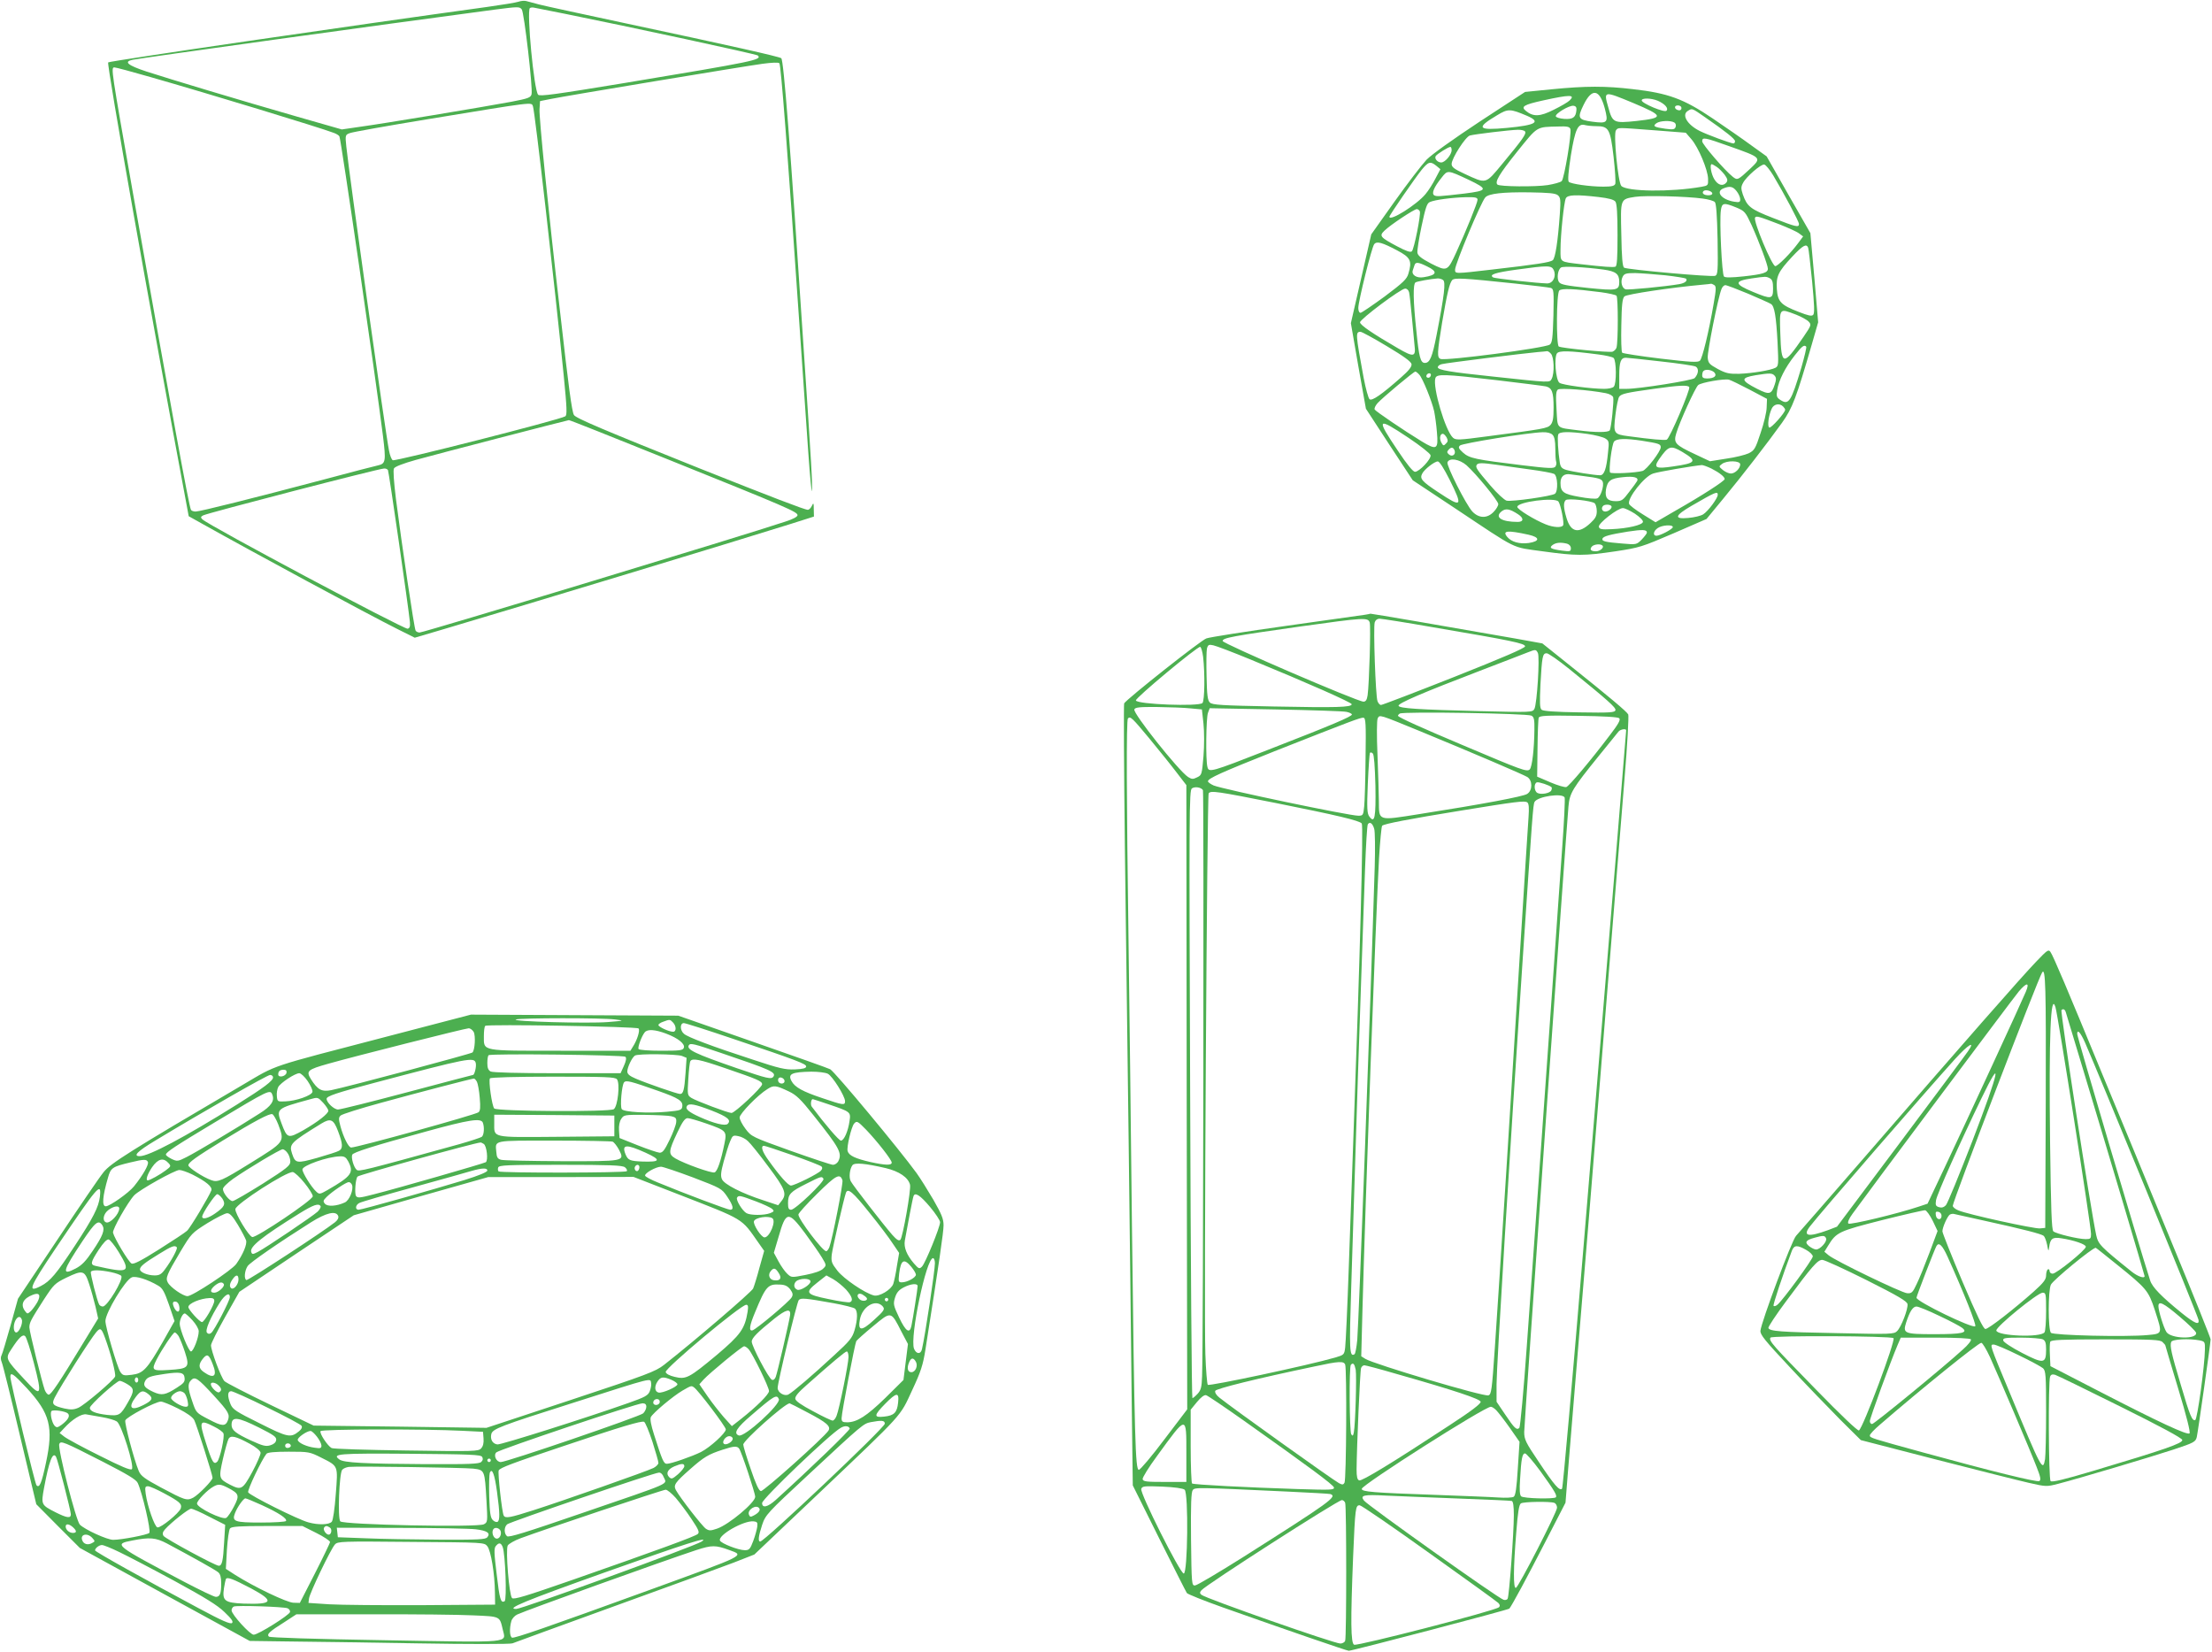 <?xml version="1.0" standalone="no"?>
<!DOCTYPE svg PUBLIC "-//W3C//DTD SVG 20010904//EN"
 "http://www.w3.org/TR/2001/REC-SVG-20010904/DTD/svg10.dtd">
<svg version="1.0" xmlns="http://www.w3.org/2000/svg"
 width="1280pt" height="956pt" viewBox="0 0 1280 956"
 preserveAspectRatio="xMidYMid meet">
<g transform="translate(0,956) scale(0.1,-0.1)"
fill="#4caf50" stroke="none">
<path d="M3000 9550 c-14 -5 -95 -18 -180 -30 -786 -108 -2186 -313 -2194
-321 -10 -9 249 -1467 450 -2540 l16 -86 77 -43 c283 -159 963 -526 1129 -609
l102 -51 173 51 c449 133 1700 512 1995 605 l142 45 -1 42 c0 38 -2 40 -11 20
-6 -13 -17 -23 -23 -23 -18 0 -213 75 -625 239 -557 223 -720 292 -729 310
-12 21 -31 162 -80 596 -69 593 -122 1124 -119 1173 l3 47 60 12 c87 18 1124
190 1228 204 53 7 91 9 97 3 9 -9 47 -501 114 -1484 19 -278 43 -622 53 -765
10 -143 20 -244 21 -225 4 37 -1 130 -49 845 -77 1173 -114 1643 -128 1658 -9
9 -304 75 -896 201 -247 53 -475 102 -505 110 -30 8 -64 17 -75 20 -11 3 -31
1 -45 -4z m19 -44 c14 -16 65 -459 57 -491 -5 -20 -19 -25 -118 -44 -155 -29
-750 -128 -877 -145 l-103 -15 -262 75 c-331 95 -729 215 -868 260 -109 36
-134 57 -81 68 74 14 1402 198 2093 290 139 18 146 18 159 2z m251 -26 c378
-76 1106 -233 1115 -241 26 -25 -11 -33 -769 -159 -401 -66 -492 -79 -502 -68
-24 24 -67 481 -48 501 4 4 16 5 28 2 12 -2 91 -18 176 -35z m-2399 -366 c336
-96 980 -292 1061 -323 14 -5 29 -14 32 -20 9 -14 210 -1398 252 -1733 18
-147 16 -161 -29 -171 -12 -2 -150 -38 -307 -80 -415 -110 -723 -187 -748
-187 -11 0 -24 4 -27 10 -11 17 -116 594 -336 1835 -126 716 -128 725 -107
725 8 0 102 -25 209 -56z m2213 -169 c11 -29 126 -1035 178 -1558 19 -192 20
-229 9 -236 -32 -20 -979 -261 -998 -254 -7 3 -17 28 -22 56 -20 97 -231 1602
-247 1759 -7 67 -6 68 21 78 15 6 217 42 449 80 627 103 600 100 610 75z m783
-2044 c691 -278 748 -303 748 -322 0 -9 -26 -23 -70 -37 -232 -78 -2093 -642
-2117 -642 -9 0 -20 5 -23 11 -8 11 -81 504 -114 763 -12 99 -17 166 -11 176
6 10 52 28 127 49 110 31 870 228 885 230 4 1 262 -102 575 -228z m-1622 -61
c5 -8 119 -796 127 -880 2 -25 -1 -35 -13 -38 -22 -4 -1153 598 -1188 633 -11
11 -10 15 5 23 27 14 1010 269 1046 271 9 1 19 -3 23 -9z"/>
<path d="M8975 9043 l-150 -15 -260 -170 c-159 -105 -279 -191 -310 -222 -27
-29 -111 -138 -185 -242 l-135 -190 -59 -257 -59 -257 43 -248 44 -247 135
-207 136 -207 240 -159 c377 -251 327 -226 511 -252 195 -27 241 -27 423 0
138 21 151 25 335 104 l191 83 98 119 c109 132 252 317 339 438 60 84 83 145
173 456 l36 125 -22 258 -23 258 -127 222 -126 222 -89 64 c-49 36 -150 106
-224 156 -167 113 -257 146 -460 169 -160 19 -272 19 -475 -1z m311 -109 c22
-84 17 -90 -73 -78 -81 11 -87 21 -49 98 48 98 92 91 122 -20z m165 30 c178
-75 180 -86 19 -104 -133 -14 -139 -11 -164 81 -27 94 -26 94 145 23z m-368
15 c-10 -10 -51 -34 -92 -54 -79 -40 -118 -42 -161 -7 -31 25 -14 36 100 61
154 34 188 34 153 0z m510 -2 c41 -18 64 -44 50 -58 -12 -12 -143 43 -143 60
0 15 54 14 93 -2z m-471 -56 c-4 -41 -21 -52 -70 -49 -25 2 -47 8 -49 15 -5
15 77 64 102 61 15 -2 19 -10 17 -27z m608 13 c0 -9 -7 -14 -17 -12 -25 5 -28
28 -4 28 12 0 21 -6 21 -16z m-894 -44 c83 -36 53 -54 -115 -70 -171 -16 -183
-1 -58 73 64 39 76 38 173 -3z m1030 -8 c121 -84 174 -126 174 -139 0 -7 -4
-13 -9 -13 -16 0 -153 51 -195 72 -74 37 -107 95 -68 117 24 15 22 16 98 -37z
m-177 -31 c8 -5 11 -16 7 -26 -5 -14 -14 -16 -59 -10 -65 9 -75 15 -52 32 21
15 83 17 104 4z m-453 -21 c73 0 82 -15 101 -176 9 -78 13 -149 10 -158 -5
-12 -21 -16 -69 -16 -79 0 -188 16 -200 28 -7 7 -2 62 12 153 25 153 41 187
83 175 12 -3 41 -6 63 -6z m-149 -16 c9 -23 -35 -286 -50 -302 -8 -7 -44 -17
-81 -23 -71 -11 -279 -9 -291 3 -16 16 10 60 114 190 121 150 109 143 239 146
49 2 64 -1 69 -14z m488 -8 l180 -14 32 -37 c41 -47 96 -178 97 -230 1 -38 0
-39 -39 -46 -177 -31 -430 -28 -463 5 -19 19 -47 303 -31 322 14 17 0 17 224
0z m-750 -7 c9 -13 -17 -49 -130 -185 -101 -122 -92 -119 -220 -60 -60 28 -75
39 -75 57 0 33 81 159 106 165 30 8 231 32 276 33 20 1 40 -4 43 -10z m1179
-84 c192 -68 191 -67 124 -131 -72 -67 -74 -68 -101 -47 -47 37 -177 188 -177
205 0 26 13 23 154 -27z m-1604 -24 c0 -26 -38 -71 -60 -71 -22 0 -41 22 -32
37 8 12 73 53 85 53 4 0 7 -8 7 -19z m-89 -90 l24 -20 -28 -53 c-15 -30 -41
-71 -58 -91 -51 -62 -209 -161 -209 -131 0 9 147 222 187 272 39 47 50 50 84
23z m1622 -6 c13 -8 33 -29 46 -45 18 -25 20 -34 11 -46 -20 -24 -49 -16 -70
19 -18 29 -28 87 -15 87 3 0 16 -7 28 -15z m328 -50 c61 -102 149 -267 149
-281 0 -22 -18 -17 -151 35 -131 51 -149 66 -174 136 -11 34 -11 44 1 66 18
36 104 110 123 107 9 -2 32 -30 52 -63z m-1763 -25 c115 -55 112 -63 -24 -80
-147 -17 -161 -18 -175 -10 -16 11 -2 46 43 102 35 45 34 45 156 -12z m1551
-66 c12 -15 21 -36 21 -47 0 -17 -5 -19 -36 -14 -72 12 -109 58 -61 77 37 15
55 11 76 -16z m-141 -11 c2 -8 -6 -13 -22 -13 -26 0 -40 12 -29 24 11 11 46 2
51 -11z m-893 -13 c15 -13 17 -26 11 -110 -11 -156 -26 -254 -41 -266 -16 -12
-91 -24 -353 -54 -215 -25 -212 -25 -212 0 0 32 150 391 175 418 20 22 101 31
256 29 112 -2 150 -5 164 -17z m235 -10 c60 -7 89 -15 98 -27 8 -12 12 -68 12
-194 0 -133 -3 -178 -12 -182 -14 -5 -66 -1 -198 14 -126 15 -120 10 -120 83
0 87 20 277 31 299 11 20 59 22 189 7z m603 -9 c32 -4 63 -13 70 -20 8 -8 13
-74 16 -216 3 -185 1 -205 -14 -211 -20 -8 -509 36 -527 47 -9 6 -14 59 -16
191 -5 210 -7 205 80 219 58 9 299 3 391 -10z m-1303 -7 c0 -17 -68 -184 -123
-304 -51 -111 -53 -112 -146 -65 -57 30 -77 46 -79 63 -2 12 9 82 24 153 23
108 31 133 48 140 29 13 129 26 209 28 55 1 67 -2 67 -15z m1498 -45 c48 -20
52 -25 88 -102 43 -95 94 -231 94 -252 0 -23 -29 -32 -139 -44 -74 -8 -108 -8
-115 -1 -12 12 -27 321 -18 383 6 44 17 46 90 16z m-1832 -22 c7 -18 -33 -218
-46 -231 -8 -8 -33 1 -86 29 -98 52 -104 60 -73 90 32 32 171 124 187 125 7 0
15 -6 18 -13z m2081 -75 c50 -20 102 -43 114 -53 l23 -17 -29 -39 c-41 -56
-117 -133 -132 -133 -19 0 -129 262 -117 281 7 11 18 8 141 -39z m-2212 -151
c78 -41 87 -61 65 -134 -9 -32 -30 -52 -138 -133 -70 -51 -133 -94 -139 -94
-8 0 -13 12 -13 28 0 39 78 353 92 369 15 19 46 10 133 -36z m2378 16 c3 -7
13 -95 23 -195 13 -137 15 -185 6 -194 -9 -9 -29 -4 -83 17 -104 40 -122 59
-127 132 -5 74 7 100 89 188 61 65 82 77 92 52z m-2206 -108 c65 -31 59 -51
-19 -63 -40 -7 -71 13 -63 39 3 8 7 22 10 30 6 20 21 19 72 -6z m734 -22 c16
-36 -4 -77 -38 -77 -54 1 -302 28 -313 35 -25 16 13 28 137 45 182 25 201 25
214 -3z m289 3 c70 -10 90 -25 90 -71 0 -50 -14 -52 -182 -35 -122 13 -156 19
-166 33 -15 20 -8 73 11 85 12 9 135 3 247 -12z m357 -33 c62 -7 115 -16 119
-19 11 -12 -5 -26 -38 -32 -82 -14 -298 -35 -312 -30 -22 8 -30 47 -16 73 9
18 20 21 73 21 34 -1 112 -7 174 -13z m604 -17 c15 -8 19 -22 19 -60 0 -62
-10 -63 -116 -19 -109 45 -111 63 -8 78 83 12 83 12 105 1z m-1891 -10 c17
-10 8 -87 -37 -318 -25 -129 -39 -162 -68 -162 -25 0 -34 33 -49 185 -19 174
-20 271 -5 281 10 6 88 20 129 23 8 0 22 -3 30 -9z m420 -21 c102 -11 193 -22
204 -25 17 -6 18 -17 15 -161 -4 -133 -7 -156 -21 -167 -28 -20 -601 -95 -632
-83 -21 8 -20 34 9 211 29 170 42 225 58 245 13 15 65 12 367 -20z m1149 -8
c13 -8 12 -23 -3 -110 -28 -163 -65 -314 -79 -328 -11 -11 -51 -9 -228 12
-117 14 -218 30 -222 34 -5 5 -7 77 -5 160 2 118 6 154 18 166 14 13 270 51
455 68 22 2 42 4 45 5 3 1 11 -2 19 -7z m198 -51 c65 -28 124 -54 131 -59 20
-12 30 -71 38 -222 6 -128 6 -137 -12 -147 -29 -15 -134 -32 -211 -35 -58 -1
-76 3 -123 28 -49 27 -55 34 -58 65 -3 34 59 345 79 396 4 13 15 24 23 24 8 0
68 -23 133 -50z m-1963 8 c3 -13 10 -77 16 -143 6 -66 13 -138 15 -160 9 -71
-3 -74 -96 -20 -143 83 -219 134 -219 150 0 18 236 195 261 195 11 0 20 -9 23
-22z m1111 1 c44 -6 84 -15 89 -20 10 -9 10 -269 0 -301 -3 -9 -13 -19 -23
-23 -20 -6 -295 20 -311 30 -15 10 -14 307 3 324 13 13 80 11 242 -10z m1129
-130 c30 -12 63 -30 72 -40 17 -18 15 -22 -29 -87 -119 -173 -129 -171 -135
18 -5 150 -8 147 92 109z m-2369 -182 c99 -59 141 -90 143 -104 2 -15 -15 -37
-62 -78 -111 -98 -167 -137 -181 -125 -7 6 -22 61 -34 123 -47 256 -48 267
-18 267 7 0 76 -37 152 -83z m2427 -3 c3 -3 -10 -57 -28 -120 -60 -200 -73
-220 -122 -188 -21 14 -24 21 -18 57 9 57 46 130 101 200 43 55 55 64 67 51z
m-1478 -40 c19 -18 22 -114 5 -146 -12 -23 -3 -23 -339 13 -249 26 -320 38
-320 54 0 7 10 15 23 18 25 7 487 64 557 70 25 2 48 4 52 5 4 1 14 -5 22 -14z
m275 -5 c41 -5 80 -14 88 -20 17 -15 18 -150 1 -167 -7 -7 -31 -12 -55 -12
-75 0 -242 22 -259 35 -22 16 -32 148 -14 171 14 16 71 15 239 -7z m358 -40
c103 -11 195 -25 205 -30 20 -11 17 -42 -6 -67 -13 -13 -320 -62 -393 -62
l-43 0 0 78 c0 78 9 102 38 102 7 0 97 -9 199 -21z m314 -65 c16 -19 -2 -34
-43 -34 -21 0 -28 5 -28 18 0 10 3 22 7 25 12 13 50 7 64 -9z m-1708 -12 c20
-22 73 -153 86 -212 5 -25 13 -80 16 -122 9 -99 -1 -105 -88 -52 -102 62 -265
173 -272 184 -4 7 4 23 16 37 30 33 210 183 219 183 4 0 14 -8 23 -18z m67 0
c0 -13 -12 -22 -22 -16 -10 6 -1 24 13 24 5 0 9 -4 9 -8z m1990 -7 c9 -11 9
-22 0 -49 -19 -59 -31 -62 -102 -26 -96 49 -98 64 -8 79 81 13 96 13 110 -4z
m-1607 -25 c142 -17 270 -33 283 -36 35 -9 44 -33 44 -122 0 -62 -4 -84 -17
-100 -19 -21 -39 -24 -368 -67 -163 -22 -181 -22 -197 -8 -44 39 -119 293
-102 345 8 25 48 24 357 -12z m1462 -55 l100 -53 -2 -49 c0 -26 -16 -93 -35
-148 -30 -92 -36 -101 -69 -118 -20 -9 -78 -24 -130 -31 l-94 -15 -87 41
c-115 54 -125 65 -108 121 19 65 110 265 127 279 18 15 150 38 178 31 11 -3
65 -29 120 -58z m-350 15 c8 -13 -113 -297 -130 -304 -13 -5 -89 2 -222 20
-86 11 -88 16 -75 124 6 50 16 98 22 105 14 17 42 23 200 45 148 21 197 23
205 10z m-483 -35 c21 -4 40 -14 43 -24 5 -18 -11 -176 -20 -191 -8 -13 -83
-13 -182 0 -132 17 -119 5 -126 122 -5 82 -3 105 8 114 14 10 178 -2 277 -21z
m1026 -77 c7 -7 12 -15 12 -19 0 -17 -82 -109 -92 -103 -12 7 -4 70 14 109 12
27 45 34 66 13z m-2168 -181 c69 -46 127 -92 128 -101 5 -22 -65 -96 -90 -96
-11 0 -46 42 -99 122 -128 190 -122 197 61 75z m834 17 c11 -11 16 -35 16 -79
0 -35 2 -69 5 -77 3 -7 1 -19 -4 -27 -8 -13 -35 -12 -193 7 -271 33 -305 40
-342 73 -25 23 -29 30 -18 41 13 13 397 75 479 77 26 1 48 -5 57 -15z m203 5
c43 -6 89 -18 102 -26 22 -14 23 -19 16 -81 -9 -95 -22 -132 -46 -132 -33 0
-162 21 -196 31 -26 8 -33 17 -37 42 -10 64 -15 149 -9 163 6 17 62 18 170 3z
m-816 -20 c9 -17 8 -25 -4 -36 -13 -14 -16 -13 -27 7 -12 23 -7 50 9 50 6 0
15 -10 22 -21z m1129 -19 c100 -16 110 -19 110 -38 0 -24 -81 -130 -105 -137
-38 -11 -182 -18 -188 -9 -9 15 10 163 23 179 15 18 67 19 160 5z m-1083 -56
c9 -23 -13 -40 -32 -24 -12 10 -13 16 -4 26 15 18 28 18 36 -2z m1318 -9 c89
-53 81 -65 -54 -84 -100 -15 -114 -8 -81 41 55 79 67 83 135 43z m-1249 -77
c55 -49 184 -206 184 -225 0 -9 -12 -30 -27 -45 -37 -39 -85 -38 -123 2 -37
40 -151 266 -144 285 11 28 69 18 110 -17z m-98 -83 c79 -159 73 -165 -64 -74
-97 64 -110 79 -94 109 13 25 71 70 90 70 10 0 35 -40 68 -105z m1682 88 c0
-24 -30 -53 -54 -53 -12 0 -32 9 -46 20 -24 20 -25 21 -6 35 28 22 106 20 106
-2z m-1412 -2 c37 -6 123 -17 192 -27 69 -9 133 -21 143 -26 21 -11 24 -100 5
-115 -18 -14 -250 -47 -280 -40 -13 4 -55 42 -94 88 -79 92 -87 105 -79 119 8
12 28 13 113 1z m1245 -22 c47 -24 77 -48 77 -61 0 -11 -130 -95 -283 -182
l-117 -68 -74 46 c-41 25 -76 52 -79 60 -12 32 88 160 139 176 29 10 228 44
282 49 7 0 32 -9 55 -20z m-738 -44 c83 -10 103 -16 109 -32 10 -24 -13 -91
-32 -97 -10 -4 -56 0 -103 9 -92 16 -109 28 -109 81 0 38 22 56 60 49 14 -2
48 -6 75 -10z m308 -29 c-3 -6 -24 -35 -46 -63 -35 -47 -43 -53 -77 -53 -48 0
-64 19 -57 67 9 52 27 65 99 72 63 7 93 -2 81 -23z m467 -79 c0 -20 -55 -94
-84 -113 -14 -9 -52 -18 -86 -21 -85 -8 -80 13 18 70 140 81 152 86 152 64z
m-712 -49 c6 -6 12 -26 12 -46 0 -27 -8 -42 -36 -68 -68 -64 -114 -55 -139 28
-18 60 -19 90 -5 104 12 12 148 -3 168 -18z m-210 10 c13 -17 35 -125 27 -138
-9 -15 -57 -12 -101 6 -65 26 -164 87 -164 101 0 29 216 57 238 31z m305 -25
c11 -10 -13 -33 -34 -33 -18 0 -26 20 -12 33 8 9 38 9 46 0z m-538 -49 c34
-22 32 -44 -2 -44 -95 0 -136 27 -94 61 24 19 47 15 96 -17z m675 4 c28 -19
49 -39 47 -48 -3 -18 -88 -38 -182 -42 -59 -3 -70 0 -73 14 -4 20 109 108 139
108 11 0 42 -15 69 -32z m220 -78 c0 -11 -73 -50 -95 -50 -22 0 -18 27 7 44
25 18 88 22 88 6z m-150 -32 c0 -5 -14 -23 -30 -40 -30 -30 -31 -30 -113 -23
-98 8 -119 13 -114 28 4 14 42 24 147 41 86 13 110 12 110 -6z m-685 -12 c67
-15 67 -38 1 -48 -53 -7 -100 6 -124 35 -31 37 0 40 123 13z m223 -52 c13 -4
22 -14 22 -26 0 -19 -4 -20 -52 -14 -65 9 -76 16 -53 33 20 14 47 16 83 7z
m205 -11 c11 -11 -14 -33 -38 -33 -29 0 -38 10 -24 27 12 14 51 18 62 6z"/>
<path d="M7900 6003 c-14 -2 -218 -31 -454 -64 -236 -33 -446 -66 -465 -73
-31 -10 -459 -349 -476 -376 -3 -6 -1 -373 4 -817 6 -445 16 -1215 22 -1713 6
-498 14 -1150 17 -1450 l7 -545 152 -305 c84 -168 156 -311 161 -318 4 -6 98
-44 208 -83 372 -132 719 -251 729 -251 24 1 924 237 929 244 15 18 106 187
204 378 l121 235 15 190 c24 288 81 989 121 1465 19 234 66 817 105 1295 39
479 84 1033 100 1233 17 200 26 370 22 378 -9 17 -108 100 -332 279 l-165 132
-155 28 c-392 69 -835 145 -840 144 -3 -1 -16 -4 -30 -6z m26 -45 c7 -22 -3
-355 -12 -420 -4 -28 -11 -38 -24 -38 -35 0 -815 336 -815 351 0 18 54 28 450
84 371 52 391 53 401 23z m369 -28 c454 -77 530 -93 530 -110 0 -10 -130 -66
-410 -177 -225 -89 -416 -162 -423 -162 -7 -1 -16 9 -21 22 -11 28 -25 428
-16 456 4 13 15 21 28 21 12 0 153 -22 312 -50z m-1059 -186 c336 -138 586
-249 586 -259 -2 -18 -89 -20 -451 -13 -306 6 -356 9 -370 23 -13 12 -17 43
-19 151 -2 74 -1 146 2 161 6 22 11 25 37 19 16 -3 113 -40 215 -82z m-274 15
c11 -96 9 -254 -4 -267 -21 -21 -378 -8 -385 15 -5 13 357 314 372 310 6 -2
13 -28 17 -58z m1937 23 c12 -23 -5 -296 -20 -324 -11 -20 -17 -20 -312 -13
-360 9 -469 16 -474 31 -5 14 140 76 472 203 132 51 256 98 275 106 46 18 48
18 59 -3z m183 -94 c222 -180 269 -222 266 -237 -3 -14 -29 -16 -208 -13 -136
2 -209 7 -219 15 -11 9 -12 37 -7 147 9 161 12 180 36 180 10 0 69 -41 132
-92z m-2192 -227 l65 -6 9 -82 c5 -47 5 -127 0 -190 -9 -105 -10 -108 -37
-121 -24 -12 -31 -11 -52 2 -55 36 -320 369 -311 391 4 12 29 15 133 14 70 -1
157 -4 193 -8z m901 -20 c16 -3 31 -10 32 -15 2 -11 -110 -59 -486 -205 -332
-130 -342 -132 -350 -99 -11 38 -8 284 3 313 l10 27 380 -7 c209 -4 394 -10
411 -14z m1071 -22 c15 -8 18 -23 17 -82 -1 -108 -13 -215 -27 -229 -16 -16
-47 -4 -387 140 -242 102 -361 156 -375 169 -2 2 2 9 10 14 19 13 737 1 762
-12z m-642 -91 c313 -129 593 -249 618 -264 31 -20 31 -78 -1 -98 -23 -15
-256 -59 -626 -117 -240 -38 -231 -41 -232 75 0 39 -4 159 -8 266 -5 116 -4
202 1 213 12 23 6 24 248 -75z m1150 76 c9 -9 -6 -35 -56 -100 -111 -147 -233
-291 -250 -298 -8 -3 -50 9 -92 27 l-77 33 2 164 c1 89 4 169 7 177 5 12 43
14 230 11 149 -2 229 -7 236 -14z m-2720 -116 c56 -68 127 -156 158 -197 l57
-74 2 -1806 3 -1806 -133 -175 c-72 -96 -139 -175 -147 -175 -20 0 -25 175
-40 1425 -6 553 -15 1302 -20 1665 -11 785 -13 1249 -3 1258 14 14 24 4 123
-115z m1252 -113 c-1 -127 -5 -254 -8 -282 -5 -50 -7 -53 -34 -53 -54 0 -783
153 -837 175 -18 8 -33 19 -33 24 0 17 76 51 385 174 446 176 499 196 515 194
13 -2 15 -34 12 -232z m1508 159 c0 -8 -82 -1006 -246 -2979 -64 -770 -120
-1404 -125 -1409 -14 -15 -44 19 -134 154 -77 114 -85 131 -85 174 0 45 243
3476 256 3619 7 79 22 103 178 296 56 68 105 130 111 137 10 14 45 20 45 8z
m-1451 -320 c3 -186 -4 -221 -35 -179 -13 17 -15 46 -9 190 4 94 10 174 12
178 3 5 10 4 17 -3 7 -7 12 -73 15 -186z m1019 -9 c3 -2 2 -11 -1 -18 -7 -17
-60 -27 -81 -15 -19 11 -21 54 -3 61 11 4 74 -17 85 -28z m-2017 -17 c6 -10 2
-3237 -5 -3391 -2 -65 -7 -81 -26 -102 -13 -14 -26 -25 -30 -25 -4 0 -10 791
-13 1758 -6 1642 -6 1758 10 1770 17 12 53 7 64 -10z m419 -74 c360 -72 486
-102 500 -119 10 -12 -9 -737 -50 -1860 -5 -154 -17 -471 -25 -705 -8 -234
-18 -444 -21 -467 -5 -42 -7 -43 -57 -58 -155 -45 -729 -167 -738 -158 -4 4
-11 85 -14 178 -9 235 10 3228 19 3244 11 18 49 12 386 -55z m1674 31 c3 -9
-3 -138 -14 -288 -11 -149 -33 -470 -50 -712 -34 -484 -103 -1454 -155 -2174
-18 -255 -38 -468 -43 -473 -15 -15 -28 -4 -82 77 l-50 74 0 102 c0 103 77
1350 150 2439 58 862 61 913 70 930 18 32 163 53 174 25z m-209 -114 c-3 -42
-24 -368 -46 -726 -39 -640 -129 -2062 -149 -2345 -17 -246 -20 -268 -37 -274
-24 -10 -664 181 -712 211 l-24 15 7 267 c17 641 76 2254 96 2616 6 99 14 183
18 187 11 11 151 38 452 87 326 53 372 59 388 48 9 -7 11 -31 7 -86z m-893
-67 c5 -16 6 -114 3 -219 -26 -849 -92 -2623 -101 -2738 -4 -42 -11 -80 -16
-83 -29 -18 -31 21 -19 388 33 1056 44 1402 80 2420 5 136 12 252 16 258 11
18 28 6 37 -26z m-168 -3100 c10 -26 7 -668 -4 -684 -7 -12 -13 -12 -32 -2
-41 23 -612 431 -692 495 -18 14 -27 30 -24 39 6 13 234 70 578 142 138 30
166 31 174 10z m61 -30 c6 -37 -2 -319 -11 -363 -4 -20 -7 -22 -15 -10 -10 16
-13 392 -2 402 13 14 21 6 28 -29z m236 -24 c335 -95 484 -145 487 -161 2 -11
-54 -54 -180 -136 -332 -218 -508 -325 -523 -319 -11 4 -15 21 -15 63 1 128
20 572 26 587 3 9 12 16 19 16 7 0 91 -22 186 -50z m-881 -272 c374 -265 515
-369 519 -385 3 -15 -19 -15 -215 -9 -283 9 -595 25 -606 32 -4 3 -8 100 -8
216 l0 211 36 44 c23 28 43 43 53 40 9 -2 108 -69 221 -149z m1460 60 c12 -13
47 -58 78 -102 l55 -79 -10 -154 c-7 -114 -13 -157 -24 -164 -8 -5 -48 -7 -89
-4 -41 3 -203 9 -360 15 -369 13 -430 18 -430 35 0 23 710 475 747 475 7 0 22
-10 33 -22z m-1795 -248 l0 -165 -125 0 c-106 0 -125 2 -128 16 -2 9 36 70 84
135 173 238 169 238 169 14z m2048 -102 c83 -115 99 -142 90 -152 -12 -11
-188 -7 -201 6 -8 8 -10 38 -6 97 7 123 13 151 29 151 7 0 47 -46 88 -102z
m-2058 -108 c23 -19 18 -485 -5 -485 -21 0 -255 466 -246 490 6 16 18 17 121
13 71 -3 121 -10 130 -18z m600 -11 c127 -6 236 -12 243 -14 43 -14 2 -44
-503 -364 -143 -90 -269 -165 -280 -165 -19 -1 -20 6 -23 268 -2 202 1 272 10
284 13 16 20 16 553 -9z m985 -40 c162 -6 301 -12 308 -14 8 -3 12 -29 12 -82
0 -103 -27 -470 -36 -484 -3 -6 -14 -9 -23 -6 -29 7 -785 545 -808 574 -24 31
-3 36 126 29 69 -3 259 -11 421 -17z m-656 -25 c8 -20 8 -778 0 -798 -3 -9
-16 -16 -28 -16 -36 0 -777 260 -804 282 -10 9 -10 14 0 26 25 31 790 522 813
522 7 0 16 -7 19 -16z m1210 0 c9 -3 16 -16 16 -28 0 -26 -222 -458 -238 -464
-16 -5 -15 112 2 321 9 116 16 161 27 168 16 10 169 12 193 3z m-724 -290
c212 -151 392 -281 400 -289 10 -10 11 -18 4 -25 -20 -20 -816 -225 -838 -217
-20 8 -21 136 -6 510 12 285 14 297 38 297 9 0 190 -124 402 -276z"/>
<path d="M11784 3997 c-77 -79 -428 -479 -998 -1137 -203 -234 -380 -437 -393
-451 -25 -27 -201 -498 -206 -549 -2 -23 25 -56 170 -211 94 -101 226 -237
291 -303 l120 -119 434 -112 c238 -61 480 -122 537 -135 101 -23 104 -23 170
-6 124 32 539 156 667 198 121 40 129 45 136 73 7 31 79 538 80 565 0 8 -102
263 -227 565 -124 303 -305 741 -402 975 -201 488 -281 678 -298 702 -11 16
-19 10 -81 -55z m54 -808 l-3 -734 -31 -3 c-33 -3 -417 81 -471 104 -18 7 -33
19 -33 27 0 26 491 1308 517 1350 20 32 23 -82 21 -744z m-115 633 c-23 -56
-347 -758 -465 -1007 l-104 -220 -51 -17 c-122 -41 -398 -107 -407 -98 -6 6 2
27 24 57 70 98 924 1240 962 1286 46 54 64 54 41 -1z m171 -89 c15 -48 206
-1266 206 -1313 0 -27 -3 -30 -31 -30 -43 0 -171 31 -187 45 -10 9 -14 126
-19 516 -7 615 3 872 31 782z m60 -30 c3 -10 50 -166 105 -348 136 -450 351
-1173 351 -1179 0 -16 -40 -2 -75 26 -182 146 -193 158 -205 211 -33 153 -209
1294 -201 1302 9 10 20 5 25 -12z m111 -175 c84 -192 653 -1581 657 -1605 6
-33 -21 -22 -98 40 -116 94 -170 149 -182 188 -72 225 -422 1409 -422 1426 0
30 19 9 45 -49z m-677 -51 c-12 -18 -187 -253 -390 -524 l-368 -491 -52 -20
c-115 -42 -148 -35 -105 21 53 70 669 780 840 969 76 84 121 111 75 45z m27
-515 c-76 -196 -145 -365 -155 -376 -12 -12 -24 -16 -40 -11 -19 6 -21 12 -17
40 6 36 137 330 263 590 124 257 105 164 -51 -243z m-231 -466 l28 -59 -47
-126 c-26 -69 -59 -151 -74 -181 -23 -49 -29 -55 -55 -53 -32 2 -417 188 -455
220 l-24 20 21 34 c48 79 61 85 313 149 128 32 241 58 249 57 8 -1 28 -29 44
-61z m51 29 c0 -28 -29 -25 -33 3 -3 19 0 23 15 20 10 -2 18 -12 18 -23z m255
-30 c219 -48 323 -75 336 -86 6 -5 15 -28 20 -52 7 -39 8 -40 12 -12 6 48 20
58 69 50 74 -11 143 -35 143 -49 0 -19 -170 -156 -192 -156 -10 0 -18 7 -18
16 0 8 -4 12 -10 9 -5 -3 -10 -19 -10 -35 0 -23 -14 -42 -72 -94 -115 -102
-261 -216 -279 -216 -12 0 -49 77 -133 274 -64 151 -116 282 -116 291 0 23 29
88 43 97 7 4 19 6 27 3 8 -2 89 -20 180 -40z m-923 -101 c7 -18 -34 -64 -58
-64 -9 0 -27 9 -40 19 -28 23 -20 35 31 49 50 14 60 14 67 -4z m703 -106 c94
-208 168 -394 160 -402 -15 -15 -340 143 -340 165 0 9 106 284 116 300 14 23
34 3 64 -63z m-819 40 c22 -12 39 -29 39 -38 0 -17 -173 -253 -204 -279 -9 -8
-19 -11 -23 -7 -5 5 53 178 106 319 13 33 31 34 82 5z m1801 -87 c170 -137
180 -149 217 -261 45 -139 46 -137 -41 -145 -126 -12 -545 -2 -560 13 -17 17
-17 247 0 279 16 29 236 210 259 213 2 0 58 -45 125 -99z m-1451 -88 c183 -92
235 -123 237 -139 4 -28 -36 -132 -60 -156 -18 -18 -32 -19 -346 -12 -331 6
-393 11 -399 30 -2 6 44 76 103 155 151 204 182 239 209 239 12 0 128 -53 256
-117z m1039 -180 c0 -60 -4 -115 -9 -122 -21 -32 -273 -22 -279 10 -4 21 239
219 268 219 19 0 20 -7 20 -107z m772 -31 c51 -43 94 -85 96 -94 8 -39 -147
-35 -172 5 -16 25 -46 122 -46 149 0 33 29 19 122 -60z m-1390 4 c62 -29 122
-61 133 -70 35 -28 0 -36 -161 -36 -175 0 -184 4 -164 67 21 65 39 93 60 93
11 0 70 -24 132 -54z m-265 -129 c13 -14 -176 -519 -200 -534 -7 -4 -104 88
-250 238 -250 256 -273 281 -262 299 8 13 699 10 712 -3z m448 -7 c4 -6 -17
-33 -47 -59 -103 -95 -513 -431 -525 -431 -7 0 -13 8 -13 17 0 16 120 345 161
441 l18 42 200 0 c127 0 202 -4 206 -10z m416 0 c15 -8 19 -21 19 -59 0 -82
-14 -84 -138 -20 -62 32 -108 63 -110 72 -3 15 9 17 103 17 58 0 115 -5 126
-10z m693 -16 c9 -8 16 -17 16 -19 0 -2 34 -116 75 -252 48 -158 71 -251 65
-257 -12 -12 -176 64 -530 247 l-275 142 -3 64 c-2 35 -1 70 2 77 4 11 64 14
320 14 273 0 317 -2 330 -16z m215 10 c29 -6 31 -9 30 -53 -1 -93 -44 -404
-56 -408 -18 -6 -31 25 -83 202 -55 183 -65 228 -56 250 6 16 102 21 165 9z
m-1214 -96 c48 -106 234 -542 270 -636 23 -58 26 -75 16 -82 -14 -8 -277 57
-671 165 -302 83 -310 85 -310 99 0 7 26 35 58 62 245 212 570 474 587 474 7
0 29 -37 50 -82z m165 11 c69 -33 133 -68 142 -76 16 -15 18 -40 18 -252 0
-130 -3 -253 -6 -274 -13 -74 -18 -65 -206 388 -116 278 -115 275 -91 275 10
0 74 -27 143 -61z m590 -298 c232 -115 356 -182 358 -193 4 -19 -103 -56 -512
-178 -174 -52 -242 -68 -250 -60 -12 12 -14 573 -3 604 5 13 13 15 29 11 13
-4 183 -87 378 -184z"/>
<path d="M2250 3565 c-709 -185 -639 -161 -845 -282 -654 -384 -765 -454 -806
-506 -23 -28 -143 -204 -268 -392 l-227 -340 -43 -155 c-24 -85 -47 -163 -52
-172 -6 -10 -5 -26 1 -40 6 -13 53 -203 105 -423 l95 -399 126 -127 126 -126
491 -269 492 -269 220 -3 c121 -1 458 -6 750 -11 291 -5 539 -5 550 0 11 5
277 101 590 215 314 113 624 227 690 252 l120 47 370 351 c501 476 471 444
543 599 51 109 63 147 77 235 79 502 105 681 105 720 0 37 -11 64 -59 148 -33
56 -76 125 -97 154 -97 134 -472 585 -500 601 -8 5 -209 76 -447 159 l-432
151 -600 3 -600 3 -475 -124z m1310 96 c54 -7 54 -7 -43 -15 -114 -9 -562 3
-532 15 25 9 499 10 575 0z m334 -17 c20 -20 21 -54 1 -54 -24 0 -85 28 -85
39 0 5 12 14 28 19 37 14 39 14 56 -4z m348 -95 c374 -126 423 -145 423 -160
0 -10 -18 -15 -65 -17 -57 -2 -88 5 -245 57 -237 77 -376 130 -397 149 -24 20
-24 62 -1 62 9 0 138 -41 285 -91z m-547 60 c10 -10 -8 -68 -33 -106 l-14 -23
-402 0 c-465 0 -446 -4 -446 84 0 29 3 56 8 60 10 11 875 -4 887 -15z m-954
-20 c12 -23 7 -105 -7 -119 -9 -8 -719 -198 -817 -218 -55 -11 -79 2 -118 64
-29 47 -20 55 101 89 155 44 794 205 812 205 10 0 22 -10 29 -21z m1114 -10
c69 -26 111 -60 102 -82 -5 -15 -24 -17 -131 -17 -69 0 -127 4 -131 10 -6 10
18 75 36 97 16 19 60 16 124 -8z m321 -113 c283 -96 315 -110 300 -135 -12
-18 -34 -13 -212 48 -243 84 -293 108 -278 133 9 14 28 9 190 -46z m-557 -21
c7 -7 4 -24 -9 -53 l-19 -42 -366 0 c-233 0 -373 4 -386 10 -14 8 -19 21 -19
49 0 21 3 41 7 45 11 11 781 2 792 -9z m327 5 l27 -11 -6 -88 c-7 -99 -13
-121 -32 -121 -16 0 -192 61 -257 89 -35 15 -48 26 -48 41 0 24 27 81 44 92
17 12 241 9 272 -2z m-1193 -41 c5 -19 -7 -69 -16 -69 -3 0 -173 -45 -380
-100 -207 -55 -387 -100 -401 -100 -23 0 -66 40 -66 62 0 15 55 34 275 92 547
145 579 151 588 115z m1441 -29 c190 -65 216 -76 216 -94 0 -18 -158 -166
-177 -166 -20 0 -203 69 -232 87 -23 15 -24 18 -18 109 3 51 8 98 12 104 11
18 51 11 199 -40z m-2536 -27 c-4 -22 -48 -31 -48 -10 0 19 10 27 32 27 13 0
18 -6 16 -17z m3132 -6 c27 -13 100 -130 100 -159 0 -25 -11 -23 -129 17 -117
39 -162 64 -181 100 -22 41 1 52 115 54 39 0 81 -5 95 -12z m-3010 -42 c17
-25 30 -53 28 -63 -4 -21 -95 -53 -158 -55 -44 -2 -45 -1 -48 30 -2 18 2 41 8
53 13 24 97 80 122 80 9 0 31 -20 48 -45z m-200 21 c0 -20 -52 -59 -210 -158
-301 -188 -508 -298 -561 -298 -42 0 -14 28 89 90 290 175 649 380 665 380 9
0 17 -6 17 -14z m1990 -11 c19 -23 5 -156 -18 -173 -23 -17 -675 -13 -692 4
-13 13 -34 160 -25 174 4 6 147 10 364 10 309 0 360 -2 371 -15z m970 -11 c0
-16 -26 -19 -35 -4 -3 6 -4 14 0 20 8 13 35 1 35 -16z m-1780 -4 c5 -10 13
-52 16 -92 5 -56 3 -76 -7 -84 -19 -15 -703 -204 -737 -204 -15 0 -45 60 -62
123 -11 41 -11 51 1 62 8 8 113 41 234 74 211 58 522 139 537 140 4 1 12 -8
18 -19z m1048 -52 c122 -43 145 -59 140 -92 -3 -19 -12 -22 -88 -29 -109 -10
-250 -2 -262 15 -11 16 0 138 13 155 12 14 38 7 197 -49z m758 -4 c42 -20 68
-45 141 -137 153 -192 168 -220 143 -268 -6 -10 -19 -19 -30 -19 -10 0 -121
37 -245 81 -223 80 -227 82 -261 127 -19 25 -34 54 -34 66 0 22 107 132 162
165 36 23 48 21 124 -15z m-2990 -19 c14 -35 -7 -66 -74 -108 -113 -73 -366
-224 -422 -252 -51 -26 -55 -26 -87 -11 -18 9 -33 20 -33 25 0 14 55 50 285
188 315 189 319 191 331 158z m295 -47 c16 -18 29 -38 29 -45 0 -17 -60 -64
-145 -113 -88 -49 -93 -48 -125 37 -33 88 -33 88 160 141 50 14 48 15 81 -20z
m2921 -7 c130 -44 132 -45 124 -97 -8 -59 -32 -114 -50 -114 -11 0 -92 94
-169 197 -8 11 -4 43 6 43 2 0 42 -13 89 -29z m-674 -37 c92 -36 115 -55 93
-77 -14 -14 -79 2 -163 40 -62 28 -84 46 -73 63 11 18 47 11 143 -26z m-2508
-80 c38 -103 41 -99 -164 -226 -161 -100 -186 -111 -223 -97 -48 17 -133 73
-133 86 0 17 43 47 200 144 183 112 270 158 286 152 7 -3 22 -29 34 -59z
m1945 -9 l0 -60 -335 -3 c-380 -3 -360 -7 -360 80 l0 48 348 -2 347 -3 0 -60z
m330 56 c25 -6 30 -11 28 -34 -1 -15 -18 -61 -38 -102 -29 -60 -40 -75 -58
-75 -12 1 -69 20 -127 43 l-105 42 -3 43 c-2 28 3 53 13 68 15 23 19 24 138
23 67 -1 136 -4 152 -8z m202 -42 c117 -41 120 -44 105 -117 -20 -99 -41 -160
-57 -166 -17 -6 -174 50 -227 81 -42 25 -40 41 12 151 29 62 44 82 59 82 11 0
59 -14 108 -31z m-2131 -44 c28 -74 30 -101 5 -114 -10 -6 -67 -24 -126 -41
-119 -33 -126 -32 -145 25 -18 55 -10 63 170 174 53 32 70 25 96 -44z m838 49
c10 -27 7 -71 -6 -82 -7 -5 -65 -24 -128 -42 -560 -155 -583 -160 -596 -149
-16 13 -33 68 -26 87 5 14 114 49 432 136 244 67 313 78 324 50z m2218 -41
c64 -67 148 -174 148 -190 0 -17 -36 -16 -123 3 -87 20 -124 37 -132 63 -7 22
21 139 37 159 16 18 20 16 70 -35z m-684 -66 c14 -12 67 -78 118 -147 100
-133 109 -159 75 -201 l-18 -23 -84 28 c-125 40 -228 93 -241 122 -9 19 -7 41
10 104 12 43 28 96 37 116 14 34 17 36 47 30 18 -3 43 -16 56 -29z m-783 -3
c9 -4 25 -25 37 -47 34 -67 34 -67 -336 -66 -177 1 -332 4 -346 8 -20 5 -26
14 -28 45 -6 70 -26 66 332 66 178 0 332 -3 341 -6z m-746 -13 c18 -11 27 -96
12 -106 -14 -8 -510 -151 -649 -186 -80 -21 -94 -22 -102 -9 -9 15 -3 99 9
112 8 10 680 196 711 197 3 1 11 -3 19 -8z m937 -51 c92 -42 87 -55 -21 -51
-70 3 -81 8 -95 41 -24 59 3 61 116 10z m852 -15 c86 -30 160 -59 166 -65 6
-6 5 -14 -3 -23 -14 -18 -154 -87 -174 -87 -16 0 -65 55 -130 146 -37 51 -47
84 -26 84 6 0 81 -25 167 -55z m-2924 13 c9 -12 16 -34 16 -49 0 -23 -19 -39
-159 -128 -88 -55 -167 -101 -175 -101 -18 0 -56 47 -56 70 0 10 26 35 59 59
88 61 272 171 287 171 7 0 20 -10 28 -22z m351 -48 c34 -65 20 -85 -118 -165
-46 -26 -49 -27 -67 -10 -28 25 -80 109 -80 128 0 23 145 74 217 76 26 1 35
-5 48 -29z m-1159 -4 c6 -15 -30 -78 -81 -141 -31 -38 -140 -115 -163 -115
-23 0 -19 57 13 166 16 57 25 63 130 88 78 19 94 19 101 2z m118 -5 c17 -18
16 -20 -16 -44 -32 -24 -91 -57 -103 -57 -14 0 -2 36 25 76 34 49 65 57 94 25z
m4151 -30 c79 -19 130 -54 141 -96 7 -27 -42 -305 -56 -319 -9 -8 -21 0 -47
29 -49 56 -228 286 -240 310 -12 22 -6 72 10 93 13 16 75 10 192 -17z m-1509
5 c10 -8 15 -18 11 -23 -10 -10 -732 -11 -742 -1 -4 4 -5 14 -2 23 6 13 50 15
360 15 289 0 357 -3 373 -14z m84 0 c0 -8 -4 -17 -9 -21 -12 -7 -24 12 -16 25
9 15 25 12 25 -4z m310 -59 c162 -62 166 -64 198 -111 35 -52 40 -76 17 -76
-14 0 -270 96 -419 158 -38 15 -71 33 -73 39 -5 14 63 52 92 52 11 0 94 -28
185 -62z m-1190 40 c0 -9 -49 -29 -132 -55 -176 -54 -594 -172 -613 -172 -21
0 -19 27 4 39 10 6 151 47 312 91 162 45 314 87 339 95 60 17 90 18 90 2z
m-1707 -23 c79 -40 117 -71 110 -92 -12 -33 -123 -219 -141 -234 -9 -9 -82
-57 -161 -107 -108 -68 -148 -88 -160 -82 -17 9 -99 145 -107 178 -5 18 86
178 123 217 31 32 235 146 261 146 12 0 46 -12 75 -26z m649 -49 c26 -32 48
-67 48 -77 0 -22 -325 -240 -350 -236 -20 4 -101 138 -98 162 5 31 297 219
333 214 10 -2 41 -30 67 -63z m3113 15 c5 -17 -58 -339 -76 -387 -5 -12 -13
-23 -18 -23 -21 0 -161 185 -161 212 0 8 49 62 109 121 109 108 132 120 146
77z m-954 -79 c393 -153 366 -137 468 -282 l33 -47 -27 -96 c-14 -54 -31 -108
-37 -122 -10 -21 -341 -305 -516 -442 -49 -38 -96 -56 -540 -203 l-487 -161
-500 7 -500 6 -250 120 c-137 66 -257 128 -266 137 -20 20 -79 180 -78 208 0
10 37 84 82 164 l82 145 331 222 331 221 389 111 389 110 421 0 420 1 255 -99z
m844 88 c9 -14 -163 -179 -187 -179 -14 0 -18 8 -18 38 0 52 13 66 105 112 87
44 91 45 100 29z m-2728 -35 c10 -28 -15 -90 -42 -102 -48 -22 -100 -25 -115
-7 -12 14 -10 19 11 40 33 32 111 84 127 85 7 0 15 -7 19 -16z m-1459 -69 c-7
-59 -39 -123 -146 -285 -105 -160 -142 -204 -195 -231 -81 -42 -69 -12 86 219
245 363 265 387 255 297z m4453 -92 c56 -69 117 -150 136 -180 l36 -53 -13
-76 c-6 -42 -16 -88 -21 -103 -12 -34 -81 -75 -112 -67 -52 13 -174 96 -211
143 -34 44 -37 52 -33 94 5 40 70 323 82 357 11 30 41 4 136 -115z m-3744 81
c20 -32 12 -48 -43 -86 -40 -28 -74 -36 -74 -18 0 19 75 130 87 130 7 0 20
-12 30 -26z m4095 -48 c32 -38 58 -78 58 -88 0 -28 -86 -239 -105 -257 -15
-15 -19 -13 -47 19 -41 48 -59 92 -52 132 14 79 45 244 50 256 8 26 39 6 96
-62z m-1009 33 c45 -17 88 -37 96 -45 12 -11 10 -15 -13 -24 -35 -13 -112 -13
-136 0 -24 13 -63 77 -55 90 9 15 17 13 108 -21z m-2518 -28 c3 -6 -5 -20 -17
-32 -27 -25 -298 -208 -346 -233 -29 -15 -33 -15 -38 -1 -12 30 62 89 276 222
84 52 113 62 125 44z m-1165 -14 c0 -32 -54 -89 -76 -80 -24 9 -16 50 14 72
31 23 62 27 62 8z m687 -95 c22 -37 43 -77 47 -89 7 -22 -17 -80 -57 -137 -26
-36 -253 -186 -282 -186 -26 0 -99 51 -114 79 -14 26 -7 44 72 177 65 108 66
109 158 167 51 31 102 57 114 57 15 0 32 -18 62 -68z m580 52 c4 -11 -3 -24
-18 -36 -66 -53 -503 -338 -513 -335 -15 6 -11 54 7 81 14 21 182 137 366 253
89 56 145 69 158 37z m2512 -13 c24 -15 -15 -111 -45 -111 -19 0 -68 76 -61
94 8 21 81 33 106 17z m189 -86 c39 -53 83 -116 98 -141 27 -45 27 -46 7 -65
-12 -13 -50 -26 -101 -36 -82 -16 -82 -16 -106 6 -13 12 -36 44 -51 72 l-27
50 27 91 c43 151 56 153 153 23z m-4065 44 c15 -25 2 -60 -56 -146 -40 -60
-63 -84 -99 -103 -84 -44 -77 -16 39 158 75 112 93 127 116 91z m94 -154 c72
-118 62 -124 -134 -80 -32 7 -29 21 18 93 27 41 47 62 58 60 8 -2 35 -35 58
-73z m336 28 c7 -7 -30 -77 -70 -130 -19 -26 -31 -33 -58 -33 -40 0 -85 18
-85 35 0 17 25 37 110 89 74 46 91 52 103 39z m4387 -92 c0 -43 -56 -416 -75
-498 -7 -31 -33 -29 -46 3 -25 68 71 524 110 524 6 0 11 -13 11 -29z m-136
-22 c14 -17 26 -37 26 -45 0 -16 -50 -44 -81 -44 -20 0 -21 3 -16 50 10 81 28
91 71 39z m-768 -35 c20 -30 9 -47 -27 -42 -27 3 -37 32 -19 53 17 21 27 19
46 -11z m-3864 5 c29 -6 56 -16 60 -22 13 -21 -81 -177 -107 -177 -8 0 -17 5
-21 11 -12 21 -53 182 -48 190 7 12 53 11 116 -2z m-126 -69 c12 -36 28 -95
37 -132 l15 -67 -87 -143 c-137 -226 -185 -298 -199 -298 -7 0 -17 12 -23 27
-16 44 -89 339 -89 362 0 28 8 43 83 160 58 89 64 95 131 128 96 46 106 43
132 -37z m399 -9 c25 -14 36 -34 63 -111 l32 -94 -67 -119 c-92 -160 -114
-184 -180 -192 -47 -6 -53 -4 -67 17 -18 28 -86 259 -86 294 0 48 115 239 153
253 23 9 91 -12 152 -48z m465 35 c0 -27 -26 -59 -41 -51 -13 9 -11 28 7 53
20 29 34 28 34 -2z m3516 -58 c35 -40 43 -65 22 -73 -7 -3 -62 5 -123 18 -133
27 -140 37 -65 96 l52 41 40 -22 c22 -13 55 -40 74 -60z m-206 47 c0 -19 -58
-55 -76 -48 -20 8 -24 31 -8 48 21 20 84 20 84 0z m-3395 -15 c8 -13 -31 -50
-55 -50 -26 0 -25 17 3 41 25 20 43 24 52 9z m3278 -31 c15 -21 17 -31 8 -46
-12 -23 -206 -186 -227 -191 -22 -5 -17 28 15 104 63 153 74 165 145 161 29
-1 44 -9 59 -28z m737 19 c0 -15 -27 -188 -36 -230 -10 -48 -33 -32 -71 48
-33 70 -35 78 -24 115 9 29 21 44 49 59 42 22 82 26 82 8z m-5094 -93 c-11
-19 -28 -42 -38 -52 -19 -17 -20 -17 -34 2 -27 37 -10 72 46 93 38 15 48 -2
26 -43z m4799 25 c11 -17 -26 -24 -42 -7 -21 20 -8 40 17 27 10 -6 22 -15 25
-20z m-3685 4 c0 -20 -89 -191 -107 -206 -10 -8 -17 -8 -25 0 -13 13 18 86 74
175 30 47 58 62 58 31z m-90 -21 c0 -24 -58 -123 -71 -123 -14 0 -79 72 -79
87 0 21 69 50 123 52 19 1 27 -4 27 -16z m3585 -14 c60 -11 115 -25 122 -31
17 -14 16 -63 -2 -125 -13 -44 -28 -63 -118 -145 -125 -116 -240 -214 -265
-227 -23 -12 -62 11 -62 38 0 32 111 495 122 508 12 14 35 12 203 -18z m315
21 c0 -5 -4 -10 -10 -10 -5 0 -10 5 -10 10 0 6 5 10 10 10 6 0 10 -4 10 -10z
m-4102 -43 c4 -31 -12 -36 -28 -8 -15 29 -12 43 8 39 10 -2 18 -14 20 -31z
m4067 7 c18 -19 14 -26 -49 -83 -71 -65 -93 -64 -80 5 14 73 88 118 129 78z
m-779 -35 c-16 -98 -41 -133 -178 -249 -161 -134 -178 -143 -244 -127 -30 7
-50 18 -52 28 -4 22 435 389 466 389 11 0 13 -9 8 -41z m246 -19 c-5 -37 -73
-331 -83 -357 -5 -14 -14 -20 -22 -17 -18 6 -117 194 -117 221 0 21 34 55 130
132 69 55 97 62 92 21z m-3458 -30 c20 -22 36 -50 36 -63 0 -37 -31 -117 -45
-117 -13 0 -65 127 -65 161 0 24 17 59 29 59 5 0 25 -18 45 -40z m4102 -65
l38 -72 -13 -104 -13 -104 -105 -104 c-108 -105 -163 -140 -220 -141 -28 0
-33 4 -33 24 0 31 77 432 85 446 4 6 47 45 97 86 106 88 103 89 164 -31z
m-5090 70 c8 -21 -15 -75 -32 -75 -17 0 -19 43 -4 71 13 23 28 25 36 4z m482
-107 c31 -84 64 -208 58 -223 -8 -22 -179 -167 -213 -181 -25 -11 -43 -12 -80
-4 -68 16 -76 25 -56 64 36 70 206 338 241 379 23 26 29 22 50 -35z m426 10
c7 -13 24 -54 36 -91 29 -90 23 -97 -94 -104 -96 -6 -101 -2 -70 60 31 60 96
157 105 157 5 0 15 -10 23 -22z m-838 -155 c50 -192 44 -202 -56 -93 -108 116
-110 119 -75 172 46 71 67 90 81 76 7 -7 30 -77 50 -155z m4136 80 c24 -27
118 -220 118 -242 0 -19 -70 -89 -165 -164 l-50 -39 -46 51 c-25 29 -68 83
-94 121 l-48 70 24 27 c37 40 223 193 235 193 6 0 18 -8 26 -17z m578 -45 c0
-38 -53 -300 -69 -340 -6 -16 -16 -28 -23 -28 -7 0 -58 24 -113 54 -68 36
-101 59 -103 72 -2 14 18 38 65 79 151 134 224 195 233 195 6 0 10 -15 10 -32z
m-3679 -42 c28 -69 7 -87 -52 -45 -32 22 -32 46 -1 82 22 25 32 18 53 -37z
m4069 14 c13 -24 -3 -60 -26 -60 -21 0 -27 22 -15 53 12 32 26 34 41 7z
m-4232 -92 c3 -23 -4 -32 -45 -58 -65 -42 -87 -46 -134 -25 -52 24 -63 38 -49
64 11 22 29 29 113 41 89 13 112 9 115 -22z m-913 -60 c135 -147 155 -226 111
-432 -25 -119 -38 -149 -55 -130 -9 10 -151 598 -151 627 0 30 17 19 95 -65z
m645 47 c0 -8 -4 -15 -10 -15 -5 0 -10 7 -10 15 0 8 5 15 10 15 6 0 10 -7 10
-15z m437 -90 c86 -94 94 -109 82 -143 -14 -37 -34 -36 -111 5 -73 38 -73 38
-95 103 -27 78 -28 103 -7 124 22 23 39 11 131 -89z m2648 91 c19 -8 35 -20
35 -26 0 -14 -85 -52 -108 -48 -23 4 -27 34 -8 63 19 29 33 31 81 11z m-117
-20 c2 -10 -2 -30 -8 -46 -10 -25 -27 -34 -123 -68 -243 -86 -739 -243 -759
-240 -28 4 -42 29 -35 60 8 30 48 46 477 182 473 151 442 143 448 112z m-3030
-6 c40 -24 40 -39 2 -105 -43 -75 -50 -79 -121 -72 -67 8 -99 21 -99 41 0 17
155 156 173 156 7 0 27 -9 45 -20z m526 -6 c19 -18 20 -30 4 -40 -11 -7 -48
29 -48 47 0 14 27 10 44 -7z m2752 -12 c24 -16 184 -227 184 -243 0 -21 -91
-104 -144 -131 -50 -25 -173 -68 -197 -68 -18 0 -26 17 -74 168 -18 56 -24 90
-19 102 12 24 130 123 184 154 50 29 51 29 66 18z m-3156 -40 c28 -23 21 -36
-30 -62 -72 -37 -92 -16 -44 47 29 38 42 41 74 15z m209 5 c6 -8 14 -28 17
-45 5 -27 3 -32 -12 -32 -25 0 -84 36 -84 51 0 15 31 38 51 39 9 0 22 -6 28
-13z m477 -81 c105 -51 195 -99 199 -106 5 -9 0 -20 -15 -32 -48 -39 -64 -36
-227 46 -137 68 -156 80 -169 111 -19 47 -18 75 4 75 9 0 103 -42 208 -94z
m3651 28 c-6 -58 -23 -75 -81 -81 -61 -7 -60 7 6 74 66 67 82 69 75 7z m-690
20 c11 -30 -200 -223 -232 -210 -32 12 -13 44 73 117 131 113 147 123 159 93z
m-691 -23 c-10 -16 -36 -13 -36 3 0 17 21 27 34 16 4 -5 5 -13 2 -19z m-2786
-31 c53 -27 84 -49 94 -67 14 -28 106 -317 106 -334 0 -16 -82 -99 -112 -115
-37 -19 -48 -15 -187 59 -95 51 -116 67 -128 95 -28 67 -83 276 -78 293 7 20
175 109 206 109 11 0 55 -18 99 -40z m2710 10 c0 -11 -8 -28 -18 -38 -18 -18
-790 -282 -824 -282 -26 0 -44 39 -26 56 16 16 813 284 846 284 15 0 22 -6 22
-20z m931 -32 c113 -59 138 -81 123 -106 -25 -39 -376 -353 -391 -350 -12 2
-30 42 -59 128 -24 69 -43 132 -43 141 -1 23 238 236 268 239 2 0 48 -23 102
-52z m-4278 -7 c14 -14 1 -37 -36 -65 -24 -17 -29 -18 -41 -6 -16 18 -28 74
-18 85 10 10 82 -1 95 -14z m197 -21 c36 -6 74 -17 86 -25 27 -17 103 -260 87
-276 -8 -8 -62 15 -187 78 -97 48 -189 98 -204 110 l-27 21 25 27 c47 52 102
86 129 81 15 -3 55 -10 91 -16z m910 -61 c85 -43 101 -54 98 -72 -2 -14 -14
-24 -34 -30 -26 -8 -44 -3 -110 27 -91 42 -114 61 -114 91 0 50 34 47 160 -16z
m2275 -80 c19 -60 35 -115 35 -124 0 -8 -13 -21 -28 -29 -35 -18 -521 -189
-696 -245 -135 -43 -161 -48 -171 -31 -10 16 -36 251 -29 262 10 16 77 41 379
142 338 114 445 145 462 139 7 -3 28 -54 48 -114z m1345 103 c0 -23 -697 -682
-721 -682 -14 0 -10 32 11 96 20 59 28 68 267 290 317 295 319 296 362 305 64
12 81 10 81 -9z m-3881 -17 c27 -13 51 -31 54 -39 8 -20 -20 -147 -36 -164
-20 -19 -30 -3 -66 111 -41 127 -36 135 48 92z m3678 -11 c3 -9 -228 -232
-429 -414 -46 -41 -78 -48 -78 -17 0 24 394 401 455 435 23 14 47 12 52 -4z
m-2242 -13 l120 -6 3 -38 c2 -26 -2 -45 -14 -58 -16 -17 -35 -18 -433 -12
-229 3 -423 9 -432 14 -23 12 -72 86 -64 98 7 12 604 13 820 2z m-841 -34 c15
-19 26 -42 26 -52 0 -15 -6 -17 -39 -12 -46 6 -93 27 -98 44 -5 13 52 53 74
53 7 0 23 -15 37 -33z m-389 -41 c37 -20 61 -40 63 -52 1 -10 -21 -61 -48
-111 -56 -103 -64 -107 -129 -74 -65 34 -66 38 -41 149 12 53 27 105 32 115
12 24 42 17 123 -27z m2795 29 c0 -17 -36 -39 -50 -30 -16 10 8 45 30 45 11 0
20 -7 20 -15z m-3645 -133 c142 -73 193 -103 202 -123 26 -55 78 -278 67 -289
-11 -11 -161 -40 -209 -40 -35 0 -164 59 -193 88 -22 22 -129 440 -119 466 8
21 23 15 252 -102z m1088 93 c1 -5 -6 -11 -15 -13 -11 -2 -18 3 -18 13 0 17
30 18 33 0z m2594 -17 c13 -16 93 -257 93 -279 0 -33 -151 -160 -220 -184 -38
-13 -46 -13 -65 -1 -22 15 -150 180 -174 224 -15 29 -6 43 85 123 77 68 104
84 184 110 67 22 85 23 97 7z m-2419 -52 c101 -51 98 -43 85 -212 -6 -84 -16
-151 -23 -159 -15 -18 -78 -20 -135 -4 -61 16 -342 157 -349 174 -5 14 78 188
106 223 7 8 46 12 129 12 116 0 121 -1 187 -34z m932 4 c6 -10 5 -20 -5 -29
-12 -12 -67 -14 -327 -13 -347 2 -469 8 -494 27 -45 33 -9 36 407 33 351 -3
411 -5 419 -18z m-2466 1 c9 -13 86 -314 86 -333 0 -25 -22 -22 -88 11 -84 43
-85 44 -67 142 29 155 50 211 69 180z m2516 -21 c0 -5 -4 -10 -10 -10 -5 0
-10 5 -10 10 0 6 5 10 10 10 6 0 10 -4 10 -10z m1120 -34 c0 -8 -16 -28 -36
-46 -33 -28 -38 -30 -52 -17 -20 21 -9 45 30 62 42 18 58 18 58 1z m-1221 -14
c66 -8 66 -8 76 -185 7 -123 7 -125 -15 -137 -35 -19 -815 -3 -831 17 -16 18
-6 278 11 298 6 8 24 15 38 17 47 5 664 -4 721 -10z m137 -134 c17 -126 17
-165 3 -174 -6 -3 -18 1 -27 10 -14 13 -18 42 -21 136 -2 66 0 128 3 137 13
33 28 -6 42 -109z m964 86 c18 -46 68 -24 -474 -210 -323 -111 -422 -142 -432
-133 -18 15 -18 53 1 69 17 14 851 299 878 299 10 1 22 -10 27 -25z m-2521
-63 c65 -34 68 -44 35 -108 -16 -31 -36 -61 -45 -66 -21 -13 -169 59 -169 83
0 17 60 79 95 98 28 16 41 15 84 -7z m-369 -32 c91 -49 104 -61 96 -87 -9 -27
-115 -114 -135 -110 -16 3 -58 122 -68 195 -5 38 -3 43 13 43 11 0 53 -19 94
-41z m2960 -26 c23 -27 64 -81 91 -122 41 -61 48 -77 37 -87 -15 -14 -228 -92
-723 -265 -276 -96 -342 -116 -352 -106 -17 17 -38 278 -25 304 6 10 39 29 74
42 140 52 824 281 840 281 9 0 35 -21 58 -47z m-2395 -42 c98 -45 148 -78 140
-92 -4 -5 -68 -9 -144 -9 -155 0 -170 6 -151 55 14 36 49 85 60 85 6 0 48 -18
95 -39z m2879 -19 c7 -11 -5 -27 -32 -41 -18 -10 -23 -9 -28 4 -12 29 43 63
60 37z m-3182 -49 l91 -46 -6 -101 c-6 -108 -12 -136 -31 -136 -20 0 -310 157
-320 173 -7 12 -5 22 9 38 37 41 136 119 151 119 9 0 57 -21 106 -47z m3170
-57 c-2 -15 -12 -52 -23 -82 -18 -48 -24 -54 -49 -54 -37 0 -137 39 -144 56
-12 31 136 116 194 111 21 -2 25 -6 22 -31z m-3960 -3 c23 -21 23 -33 0 -33
-21 0 -42 18 -42 37 0 18 20 16 42 -4z m1408 -33 c44 -22 80 -46 80 -53 -1 -6
-40 -88 -88 -182 l-87 -170 -37 1 c-38 1 -228 92 -337 161 l-54 35 6 110 c4
61 12 117 18 124 9 11 55 14 215 14 l204 0 80 -40z m79 31 c14 -9 9 -41 -7
-41 -15 0 -34 28 -27 40 8 12 16 13 34 1z m844 -10 c66 -8 87 -22 67 -46 -11
-13 -50 -15 -279 -14 -146 1 -338 4 -426 8 l-160 6 -3 28 -3 27 373 -1 c205 0
399 -4 431 -8z m145 -14 c5 -27 -17 -50 -34 -36 -15 12 -19 41 -7 53 12 12 38
1 41 -17z m-2364 -36 c17 -19 17 -20 -2 -30 -24 -13 -48 -6 -56 16 -14 35 29
46 58 14z m432 -32 c148 -79 281 -153 297 -167 12 -10 17 -30 17 -63 0 -60 -7
-79 -31 -79 -10 0 -91 39 -181 86 -407 215 -413 219 -303 240 102 20 136 17
201 -17z m3094 11 c-43 -28 -1039 -390 -1073 -390 -63 0 48 46 514 212 464
165 612 213 559 178z m-1240 -27 c21 -26 43 -161 44 -268 l1 -70 -420 -3
c-231 -1 -474 1 -540 5 l-120 8 3 25 c3 30 126 287 150 313 16 18 37 19 440
15 424 -3 424 -3 442 -25z m89 -5 c15 -41 25 -305 11 -313 -22 -13 -29 9 -46
157 -15 121 -16 149 -5 162 18 22 30 20 40 -6z m-2218 -29 c46 -22 190 -97
319 -167 176 -96 248 -140 289 -180 41 -39 52 -55 44 -63 -9 -9 -59 13 -195
86 -307 164 -598 326 -598 334 0 13 24 31 40 31 9 0 54 -18 101 -41z m3529 12
c90 -33 105 -25 -461 -231 -597 -217 -782 -281 -796 -276 -14 6 -16 53 -4 96
4 14 19 31 34 38 53 25 837 307 1037 373 90 29 110 29 190 0z m-2767 -222
c138 -74 128 -94 -44 -88 -109 5 -124 16 -113 89 4 25 9 49 11 53 8 14 41 1
146 -54z m211 -115 c9 -4 16 -13 14 -22 -3 -17 -184 -131 -210 -131 -20 -1
-128 117 -128 141 0 9 6 19 13 22 16 8 288 -1 311 -10z m1074 -41 c158 -7 153
-4 171 -81 18 -81 70 -76 -679 -63 -415 7 -668 15 -674 21 -14 14 4 30 90 84
l69 45 440 0 c242 1 504 -2 583 -6z"/>
</g>
</svg>
